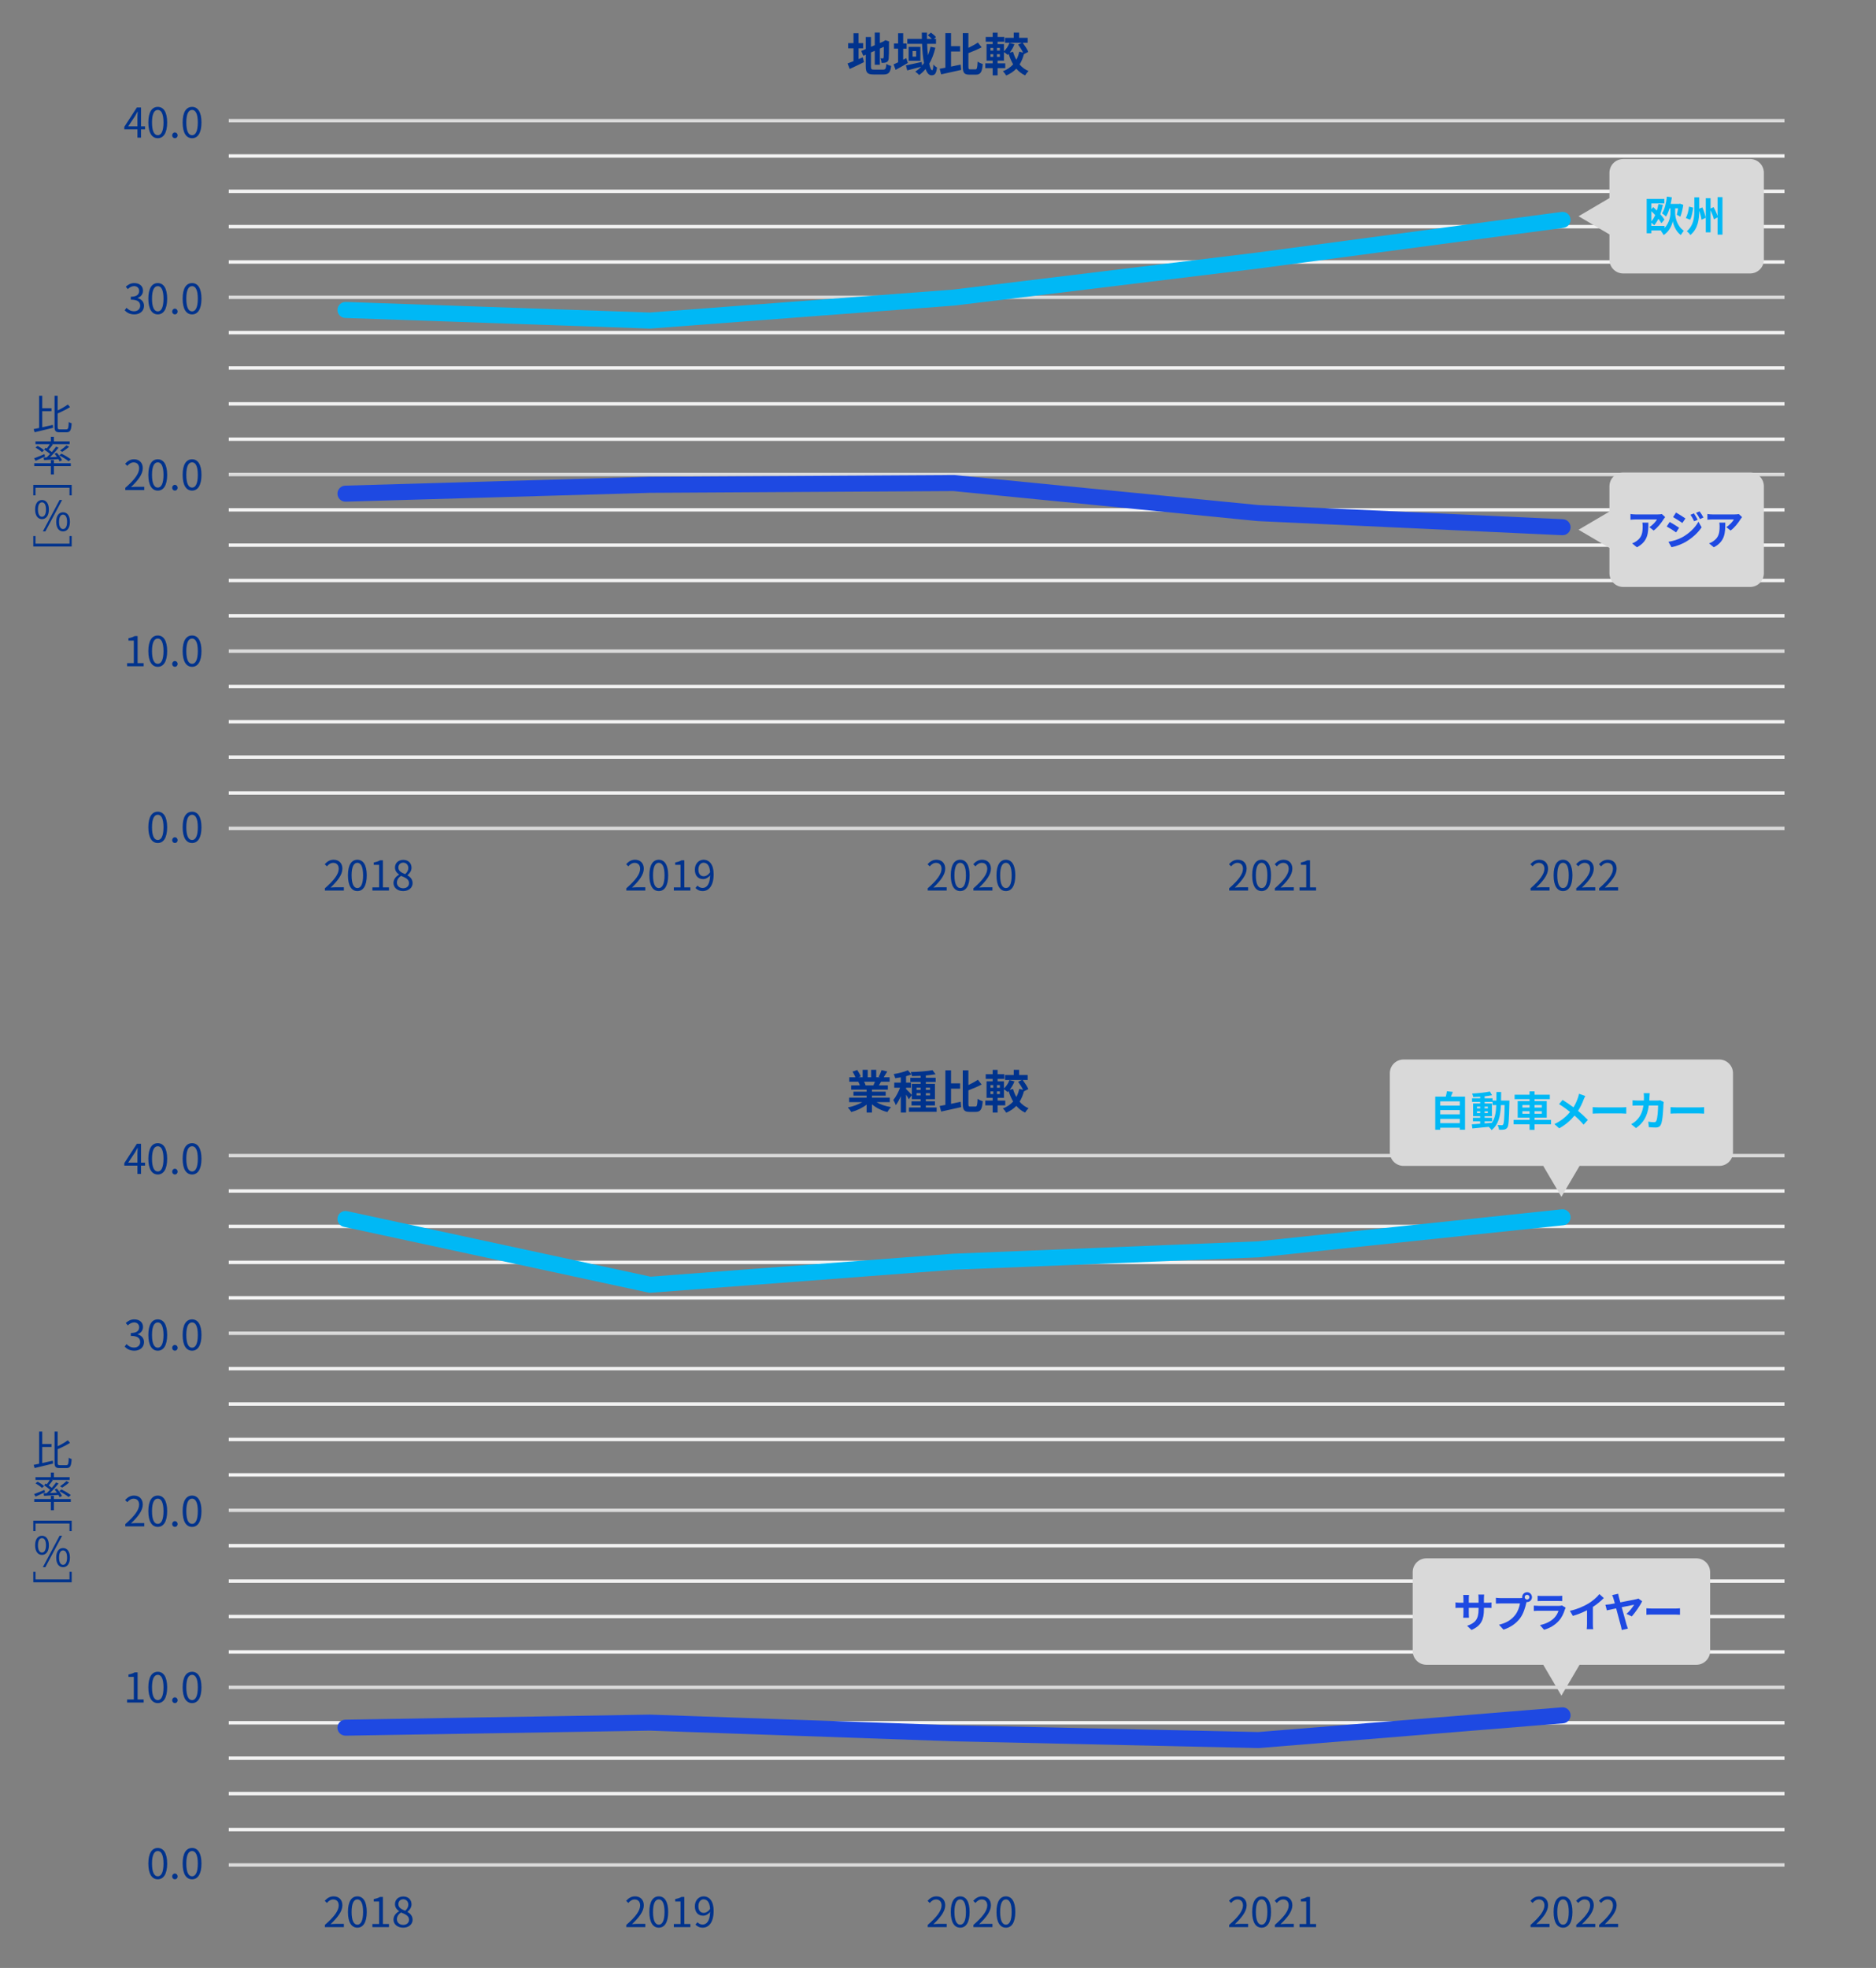 <?xml version="1.0" encoding="UTF-8"?>
<svg id="_レイヤー_1" data-name="レイヤー 1" xmlns="http://www.w3.org/2000/svg" viewBox="0 0 820 860">
  <rect x="0" y="0" width="820" height="860" fill="#808080" stroke="none"/>
  <g>
    <path d="m780,347.312H100v-1.5h680v1.5Zm0-15.695H100v-1.5h680v1.5Zm0-15.438H100v-1.5h680v1.5Zm0-15.438H100v-1.5h680v1.5Zm0-30.875H100v-1.5h680v1.5Zm0-15.438H100v-1.5h680v1.5Zm0-15.438H100v-1.5h680v1.5Zm0-15.438H100v-1.5h680v1.5Zm0-30.876H100v-1.5h680v1.5Zm0-15.438H100v-1.5h680v1.5Zm0-15.695H100v-1.5h680v1.5Zm0-15.438H100v-1.5h680v1.5Zm0-30.876H100v-1.5h680v1.5Zm0-15.438H100v-1.5h680v1.5Zm0-15.438H100v-1.5h680v1.5Zm0-15.438H100v-1.5h680v1.5Z" style="fill: #f2f2f2; stroke-width: 0px;"/>
    <path d="m780,285.304H100v-1.5h680v1.5Zm0-77.188H100v-1.5h680v1.5Zm0-77.446H100v-1.5h680v1.5Zm0-77.189H100v-1.5h680v1.5Z" style="fill: #d9d9d9; stroke-width: 0px;"/>
    <rect x="100" y="361.25" width="680" height="1.5" style="fill: #d9d9d9; stroke-width: 0px;"/>
  </g>
  <path d="m683.003,233.893c-.055,0-.11-.001-.165-.004l-133.064-6.175c-.061-.003-.121-.007-.181-.013l-132.883-13.104-132.624.771-132.983,3.857c-1.955.054-3.544-1.465-3.6-3.396-.056-1.933,1.465-3.544,3.397-3.6l133.064-3.859,132.888-.773c.134,0,.243.005.364.017l132.973,13.113,132.974,6.171c1.931.09,3.424,1.728,3.334,3.658-.087,1.876-1.635,3.338-3.493,3.338Z" style="fill: #1e49e2; stroke-width: 0px;"/>
  <path d="m284.064,143.582c-.041,0-.081-.001-.122-.002l-133.064-4.632c-1.932-.067-3.443-1.688-3.376-3.62.067-1.932,1.69-3.404,3.62-3.376l132.872,4.625,132.533-10.015,132.986-16.199,133.025-17.749c1.919-.248,3.676,1.091,3.932,3.007s-1.09,3.677-3.006,3.933l-133.064,17.754-133.104,16.214c-.053.006-.106.012-.16.016l-132.807,10.035c-.088.007-.176.01-.264.01Z" style="fill: #00b8f5; stroke-width: 0px;"/>
  <g>
    <path d="m780,800.274H100v-1.5h680v1.5Zm0-15.721H100v-1.5h680v1.5Zm0-15.476H100v-1.5h680v1.5Zm0-15.476H100v-1.5h680v1.5Zm0-30.951H100v-1.5h680v1.5Zm0-15.475H100v-1.5h680v1.5Zm0-15.476H100v-1.5h680v1.5Zm0-15.476H100v-1.5h680v1.5Zm0-30.951H100v-1.5h680v1.5Zm0-15.476H100v-1.5h680v1.5Zm0-15.476H100v-1.5h680v1.5Zm0-15.475H100v-1.5h680v1.5Zm0-30.951H100v-1.5h680v1.5Zm0-15.476H100v-1.5h680v1.5Zm0-15.721H100v-1.5h680v1.5Zm0-15.476H100v-1.5h680v1.5Z" style="fill: #f2f2f2; stroke-width: 0px;"/>
    <path d="m780,738.127H100v-1.5h680v1.5Zm0-77.377H100v-1.5h680v1.5Zm0-77.377H100v-1.5h680v1.5Zm0-77.623H100v-1.5h680v1.5Z" style="fill: #d9d9d9; stroke-width: 0px;"/>
    <rect x="100" y="814.25" width="680" height="1.5" style="fill: #d9d9d9; stroke-width: 0px;"/>
  </g>
  <path d="m284.128,564.935c-.248,0-.496-.026-.739-.079l-133.128-28.74c-1.889-.407-3.09-2.27-2.683-4.159.408-1.89,2.269-3.088,4.16-2.683l132.631,28.633,132.366-10.033c.041-.003.082-.005.123-.007l133.015-5.399,132.76-13.99c1.92-.209,3.645,1.191,3.847,3.113.203,1.923-1.191,3.646-3.114,3.848l-132.872,14.002c-.075.008-.149.014-.225.017l-133.067,5.402-132.81,10.066c-.088.007-.177.01-.265.01Z" style="fill: #00b8f5; stroke-width: 0px;"/>
  <path d="m550.127,763.904c-.026,0-.051,0-.077-.001l-133.128-2.948-132.827-4.665-133.038,2.21c-1.96.002-3.526-1.51-3.558-3.441-.032-1.934,1.509-3.526,3.441-3.559l133.128-2.211c.061,0,.121.001.181.002l132.872,4.667,132.902,2.943,132.691-10.794c1.915-.164,3.615,1.277,3.772,3.204s-1.278,3.616-3.205,3.772l-132.872,10.809c-.095.008-.189.012-.284.012Z" style="fill: #1e49e2; stroke-width: 0px;"/>
  <g>
    <path d="m63.387,56.524h-1.747v3.638h-1.566v-3.638h-5.744v-1.08l5.491-8.48h1.819v8.246h1.747v1.314Zm-3.313-1.314v-4.051c0-.648.072-1.711.108-2.396h-.072c-.324.648-.684,1.297-1.062,1.945l-3.007,4.501h4.033Z" style="fill: #00338d; stroke-width: 0px;"/>
    <path d="m64.842,53.518c0-4.592,1.603-6.807,4.123-6.807,2.503,0,4.105,2.233,4.105,6.807,0,4.592-1.603,6.878-4.105,6.878-2.521,0-4.123-2.286-4.123-6.878Zm6.626,0c0-3.854-1.008-5.474-2.503-5.474-1.512,0-2.521,1.62-2.521,5.474,0,3.889,1.008,5.563,2.521,5.563,1.495,0,2.503-1.675,2.503-5.563Z" style="fill: #00338d; stroke-width: 0px;"/>
    <path d="m75.264,59.153c0-.738.54-1.278,1.188-1.278.648,0,1.188.54,1.188,1.278s-.54,1.242-1.188,1.242c-.648,0-1.188-.504-1.188-1.242Z" style="fill: #00338d; stroke-width: 0px;"/>
    <path d="m79.835,53.518c0-4.592,1.603-6.807,4.123-6.807,2.503,0,4.105,2.233,4.105,6.807,0,4.592-1.603,6.878-4.105,6.878-2.521,0-4.123-2.286-4.123-6.878Zm6.626,0c0-3.854-1.008-5.474-2.503-5.474-1.512,0-2.521,1.62-2.521,5.474,0,3.889,1.008,5.563,2.521,5.563,1.495,0,2.503-1.675,2.503-5.563Z" style="fill: #00338d; stroke-width: 0px;"/>
    <path d="m54.492,135.596l.829-1.081c.774.811,1.782,1.513,3.277,1.513,1.566,0,2.683-.937,2.683-2.449,0-1.584-1.062-2.646-4.105-2.646v-1.26c2.719,0,3.655-1.099,3.655-2.521,0-1.278-.864-2.088-2.232-2.125-1.062.037-1.999.576-2.737,1.314l-.882-1.044c.99-.918,2.161-1.585,3.691-1.585,2.215,0,3.835,1.189,3.835,3.313,0,1.603-.955,2.665-2.359,3.187v.072c1.566.36,2.809,1.549,2.809,3.35,0,2.358-1.891,3.763-4.231,3.763-2.071,0-3.367-.864-4.231-1.8Z" style="fill: #00338d; stroke-width: 0px;"/>
    <path d="m64.842,130.518c0-4.592,1.603-6.807,4.123-6.807,2.503,0,4.105,2.233,4.105,6.807,0,4.592-1.603,6.878-4.105,6.878-2.521,0-4.123-2.286-4.123-6.878Zm6.626,0c0-3.854-1.008-5.474-2.503-5.474-1.512,0-2.521,1.62-2.521,5.474,0,3.889,1.008,5.563,2.521,5.563,1.495,0,2.503-1.675,2.503-5.563Z" style="fill: #00338d; stroke-width: 0px;"/>
    <path d="m75.264,136.153c0-.738.54-1.278,1.188-1.278.648,0,1.188.54,1.188,1.278s-.54,1.242-1.188,1.242c-.648,0-1.188-.504-1.188-1.242Z" style="fill: #00338d; stroke-width: 0px;"/>
    <path d="m79.835,130.518c0-4.592,1.603-6.807,4.123-6.807,2.503,0,4.105,2.233,4.105,6.807,0,4.592-1.603,6.878-4.105,6.878-2.521,0-4.123-2.286-4.123-6.878Zm6.626,0c0-3.854-1.008-5.474-2.503-5.474-1.512,0-2.521,1.62-2.521,5.474,0,3.889,1.008,5.563,2.521,5.563,1.495,0,2.503-1.675,2.503-5.563Z" style="fill: #00338d; stroke-width: 0px;"/>
    <path d="m54.762,213.189c4.142-3.619,6.05-6.248,6.05-8.517,0-1.513-.792-2.61-2.431-2.61-1.08,0-2.017.666-2.737,1.529l-.954-.936c1.081-1.17,2.215-1.945,3.889-1.945,2.359,0,3.835,1.549,3.835,3.908,0,2.629-2.07,5.311-5.167,8.246.684-.055,1.495-.126,2.161-.126h3.655v1.423h-8.301v-.973Z" style="fill: #00338d; stroke-width: 0px;"/>
    <path d="m64.842,207.518c0-4.592,1.603-6.807,4.123-6.807,2.503,0,4.105,2.233,4.105,6.807,0,4.592-1.603,6.878-4.105,6.878-2.521,0-4.123-2.286-4.123-6.878Zm6.626,0c0-3.854-1.008-5.474-2.503-5.474-1.512,0-2.521,1.62-2.521,5.474,0,3.889,1.008,5.563,2.521,5.563,1.495,0,2.503-1.675,2.503-5.563Z" style="fill: #00338d; stroke-width: 0px;"/>
    <path d="m75.264,213.153c0-.738.54-1.278,1.188-1.278.648,0,1.188.54,1.188,1.278s-.54,1.242-1.188,1.242c-.648,0-1.188-.504-1.188-1.242Z" style="fill: #00338d; stroke-width: 0px;"/>
    <path d="m79.835,207.518c0-4.592,1.603-6.807,4.123-6.807,2.503,0,4.105,2.233,4.105,6.807,0,4.592-1.603,6.878-4.105,6.878-2.521,0-4.123-2.286-4.123-6.878Zm6.626,0c0-3.854-1.008-5.474-2.503-5.474-1.512,0-2.521,1.62-2.521,5.474,0,3.889,1.008,5.563,2.521,5.563,1.495,0,2.503-1.675,2.503-5.563Z" style="fill: #00338d; stroke-width: 0px;"/>
    <path d="m55.554,289.793h2.935v-9.849h-2.341v-1.044c1.17-.217,2.017-.522,2.737-.937h1.26v11.829h2.647v1.369h-7.238v-1.369Z" style="fill: #00338d; stroke-width: 0px;"/>
    <path d="m64.842,284.518c0-4.592,1.603-6.807,4.123-6.807,2.503,0,4.105,2.233,4.105,6.807,0,4.592-1.603,6.878-4.105,6.878-2.521,0-4.123-2.286-4.123-6.878Zm6.626,0c0-3.854-1.008-5.474-2.503-5.474-1.512,0-2.521,1.62-2.521,5.474,0,3.889,1.008,5.563,2.521,5.563,1.495,0,2.503-1.675,2.503-5.563Z" style="fill: #00338d; stroke-width: 0px;"/>
    <path d="m75.264,290.153c0-.738.54-1.278,1.188-1.278.648,0,1.188.54,1.188,1.278s-.54,1.242-1.188,1.242c-.648,0-1.188-.504-1.188-1.242Z" style="fill: #00338d; stroke-width: 0px;"/>
    <path d="m79.835,284.518c0-4.592,1.603-6.807,4.123-6.807,2.503,0,4.105,2.233,4.105,6.807,0,4.592-1.603,6.878-4.105,6.878-2.521,0-4.123-2.286-4.123-6.878Zm6.626,0c0-3.854-1.008-5.474-2.503-5.474-1.512,0-2.521,1.62-2.521,5.474,0,3.889,1.008,5.563,2.521,5.563,1.495,0,2.503-1.675,2.503-5.563Z" style="fill: #00338d; stroke-width: 0px;"/>
    <path d="m64.842,361.518c0-4.592,1.603-6.807,4.123-6.807,2.503,0,4.105,2.233,4.105,6.807,0,4.592-1.603,6.878-4.105,6.878-2.521,0-4.123-2.286-4.123-6.878Zm6.626,0c0-3.854-1.008-5.474-2.503-5.474-1.512,0-2.521,1.62-2.521,5.474,0,3.889,1.008,5.563,2.521,5.563,1.495,0,2.503-1.675,2.503-5.563Z" style="fill: #00338d; stroke-width: 0px;"/>
    <path d="m75.264,367.153c0-.738.54-1.278,1.188-1.278.648,0,1.188.54,1.188,1.278s-.54,1.242-1.188,1.242c-.648,0-1.188-.504-1.188-1.242Z" style="fill: #00338d; stroke-width: 0px;"/>
    <path d="m79.835,361.518c0-4.592,1.603-6.807,4.123-6.807,2.503,0,4.105,2.233,4.105,6.807,0,4.592-1.603,6.878-4.105,6.878-2.521,0-4.123-2.286-4.123-6.878Zm6.626,0c0-3.854-1.008-5.474-2.503-5.474-1.512,0-2.521,1.62-2.521,5.474,0,3.889,1.008,5.563,2.521,5.563,1.495,0,2.503-1.675,2.503-5.563Z" style="fill: #00338d; stroke-width: 0px;"/>
  </g>
  <g>
    <path d="m63.387,509.382h-1.747v3.638h-1.566v-3.638h-5.744v-1.08l5.491-8.48h1.819v8.246h1.747v1.314Zm-3.313-1.314v-4.051c0-.648.072-1.711.108-2.396h-.072c-.324.648-.684,1.297-1.062,1.945l-3.007,4.501h4.033Z" style="fill: #00338d; stroke-width: 0px;"/>
    <path d="m64.842,506.375c0-4.592,1.603-6.807,4.123-6.807,2.503,0,4.105,2.233,4.105,6.807,0,4.592-1.603,6.878-4.105,6.878-2.521,0-4.123-2.286-4.123-6.878Zm6.626,0c0-3.854-1.008-5.474-2.503-5.474-1.512,0-2.521,1.62-2.521,5.474,0,3.889,1.008,5.563,2.521,5.563,1.495,0,2.503-1.675,2.503-5.563Z" style="fill: #00338d; stroke-width: 0px;"/>
    <path d="m75.264,512.011c0-.738.54-1.278,1.188-1.278.648,0,1.188.54,1.188,1.278s-.54,1.242-1.188,1.242c-.648,0-1.188-.504-1.188-1.242Z" style="fill: #00338d; stroke-width: 0px;"/>
    <path d="m79.835,506.375c0-4.592,1.603-6.807,4.123-6.807,2.503,0,4.105,2.233,4.105,6.807,0,4.592-1.603,6.878-4.105,6.878-2.521,0-4.123-2.286-4.123-6.878Zm6.626,0c0-3.854-1.008-5.474-2.503-5.474-1.512,0-2.521,1.62-2.521,5.474,0,3.889,1.008,5.563,2.521,5.563,1.495,0,2.503-1.675,2.503-5.563Z" style="fill: #00338d; stroke-width: 0px;"/>
    <path d="m54.492,588.453l.829-1.081c.774.811,1.782,1.513,3.277,1.513,1.566,0,2.683-.937,2.683-2.449,0-1.584-1.062-2.646-4.105-2.646v-1.26c2.719,0,3.655-1.099,3.655-2.521,0-1.278-.864-2.088-2.232-2.125-1.062.037-1.999.576-2.737,1.314l-.882-1.044c.99-.918,2.161-1.585,3.691-1.585,2.215,0,3.835,1.189,3.835,3.313,0,1.603-.955,2.665-2.359,3.187v.072c1.566.36,2.809,1.549,2.809,3.35,0,2.358-1.891,3.763-4.231,3.763-2.071,0-3.367-.864-4.231-1.8Z" style="fill: #00338d; stroke-width: 0px;"/>
    <path d="m64.842,583.375c0-4.592,1.603-6.807,4.123-6.807,2.503,0,4.105,2.233,4.105,6.807,0,4.592-1.603,6.878-4.105,6.878-2.521,0-4.123-2.286-4.123-6.878Zm6.626,0c0-3.854-1.008-5.474-2.503-5.474-1.512,0-2.521,1.62-2.521,5.474,0,3.889,1.008,5.563,2.521,5.563,1.495,0,2.503-1.675,2.503-5.563Z" style="fill: #00338d; stroke-width: 0px;"/>
    <path d="m75.264,589.011c0-.738.54-1.278,1.188-1.278.648,0,1.188.54,1.188,1.278s-.54,1.242-1.188,1.242c-.648,0-1.188-.504-1.188-1.242Z" style="fill: #00338d; stroke-width: 0px;"/>
    <path d="m79.835,583.375c0-4.592,1.603-6.807,4.123-6.807,2.503,0,4.105,2.233,4.105,6.807,0,4.592-1.603,6.878-4.105,6.878-2.521,0-4.123-2.286-4.123-6.878Zm6.626,0c0-3.854-1.008-5.474-2.503-5.474-1.512,0-2.521,1.62-2.521,5.474,0,3.889,1.008,5.563,2.521,5.563,1.495,0,2.503-1.675,2.503-5.563Z" style="fill: #00338d; stroke-width: 0px;"/>
    <path d="m54.762,666.047c4.142-3.619,6.05-6.248,6.05-8.517,0-1.513-.792-2.61-2.431-2.61-1.08,0-2.017.666-2.737,1.529l-.954-.936c1.081-1.17,2.215-1.945,3.889-1.945,2.359,0,3.835,1.549,3.835,3.908,0,2.629-2.07,5.311-5.167,8.246.684-.055,1.495-.126,2.161-.126h3.655v1.423h-8.301v-.973Z" style="fill: #00338d; stroke-width: 0px;"/>
    <path d="m64.842,660.375c0-4.592,1.603-6.807,4.123-6.807,2.503,0,4.105,2.233,4.105,6.807,0,4.592-1.603,6.878-4.105,6.878-2.521,0-4.123-2.286-4.123-6.878Zm6.626,0c0-3.854-1.008-5.474-2.503-5.474-1.512,0-2.521,1.62-2.521,5.474,0,3.889,1.008,5.563,2.521,5.563,1.495,0,2.503-1.675,2.503-5.563Z" style="fill: #00338d; stroke-width: 0px;"/>
    <path d="m75.264,666.011c0-.738.54-1.278,1.188-1.278.648,0,1.188.54,1.188,1.278s-.54,1.242-1.188,1.242c-.648,0-1.188-.504-1.188-1.242Z" style="fill: #00338d; stroke-width: 0px;"/>
    <path d="m79.835,660.375c0-4.592,1.603-6.807,4.123-6.807,2.503,0,4.105,2.233,4.105,6.807,0,4.592-1.603,6.878-4.105,6.878-2.521,0-4.123-2.286-4.123-6.878Zm6.626,0c0-3.854-1.008-5.474-2.503-5.474-1.512,0-2.521,1.62-2.521,5.474,0,3.889,1.008,5.563,2.521,5.563,1.495,0,2.503-1.675,2.503-5.563Z" style="fill: #00338d; stroke-width: 0px;"/>
    <path d="m55.554,742.65h2.935v-9.849h-2.341v-1.044c1.17-.217,2.017-.522,2.737-.937h1.26v11.829h2.647v1.369h-7.238v-1.369Z" style="fill: #00338d; stroke-width: 0px;"/>
    <path d="m64.842,737.375c0-4.592,1.603-6.807,4.123-6.807,2.503,0,4.105,2.233,4.105,6.807,0,4.592-1.603,6.878-4.105,6.878-2.521,0-4.123-2.286-4.123-6.878Zm6.626,0c0-3.854-1.008-5.474-2.503-5.474-1.512,0-2.521,1.62-2.521,5.474,0,3.889,1.008,5.563,2.521,5.563,1.495,0,2.503-1.675,2.503-5.563Z" style="fill: #00338d; stroke-width: 0px;"/>
    <path d="m75.264,743.011c0-.738.54-1.278,1.188-1.278.648,0,1.188.54,1.188,1.278s-.54,1.242-1.188,1.242c-.648,0-1.188-.504-1.188-1.242Z" style="fill: #00338d; stroke-width: 0px;"/>
    <path d="m79.835,737.375c0-4.592,1.603-6.807,4.123-6.807,2.503,0,4.105,2.233,4.105,6.807,0,4.592-1.603,6.878-4.105,6.878-2.521,0-4.123-2.286-4.123-6.878Zm6.626,0c0-3.854-1.008-5.474-2.503-5.474-1.512,0-2.521,1.62-2.521,5.474,0,3.889,1.008,5.563,2.521,5.563,1.495,0,2.503-1.675,2.503-5.563Z" style="fill: #00338d; stroke-width: 0px;"/>
    <path d="m64.842,814.375c0-4.592,1.603-6.807,4.123-6.807,2.503,0,4.105,2.233,4.105,6.807,0,4.592-1.603,6.878-4.105,6.878-2.521,0-4.123-2.286-4.123-6.878Zm6.626,0c0-3.854-1.008-5.474-2.503-5.474-1.512,0-2.521,1.62-2.521,5.474,0,3.889,1.008,5.563,2.521,5.563,1.495,0,2.503-1.675,2.503-5.563Z" style="fill: #00338d; stroke-width: 0px;"/>
    <path d="m75.264,820.011c0-.738.54-1.278,1.188-1.278.648,0,1.188.54,1.188,1.278s-.54,1.242-1.188,1.242c-.648,0-1.188-.504-1.188-1.242Z" style="fill: #00338d; stroke-width: 0px;"/>
    <path d="m79.835,814.375c0-4.592,1.603-6.807,4.123-6.807,2.503,0,4.105,2.233,4.105,6.807,0,4.592-1.603,6.878-4.105,6.878-2.521,0-4.123-2.286-4.123-6.878Zm6.626,0c0-3.854-1.008-5.474-2.503-5.474-1.512,0-2.521,1.62-2.521,5.474,0,3.889,1.008,5.563,2.521,5.563,1.495,0,2.503-1.675,2.503-5.563Z" style="fill: #00338d; stroke-width: 0px;"/>
  </g>
  <g>
    <path d="m142.006,388.189c4.142-3.619,6.05-6.248,6.05-8.517,0-1.513-.792-2.61-2.431-2.61-1.08,0-2.017.666-2.737,1.529l-.954-.936c1.081-1.17,2.215-1.945,3.889-1.945,2.359,0,3.835,1.549,3.835,3.908,0,2.629-2.07,5.311-5.167,8.246.684-.055,1.495-.126,2.161-.126h3.655v1.423h-8.301v-.973Z" style="fill: #00338d; stroke-width: 0px;"/>
    <path d="m152.086,382.518c0-4.592,1.603-6.807,4.123-6.807,2.503,0,4.105,2.233,4.105,6.807,0,4.592-1.603,6.878-4.105,6.878-2.521,0-4.123-2.286-4.123-6.878Zm6.626,0c0-3.854-1.008-5.474-2.503-5.474-1.512,0-2.521,1.62-2.521,5.474,0,3.889,1.008,5.563,2.521,5.563,1.495,0,2.503-1.675,2.503-5.563Z" style="fill: #00338d; stroke-width: 0px;"/>
    <path d="m162.778,387.793h2.935v-9.849h-2.341v-1.044c1.17-.217,2.017-.522,2.737-.937h1.26v11.829h2.647v1.369h-7.238v-1.369Z" style="fill: #00338d; stroke-width: 0px;"/>
    <path d="m171.993,385.885c0-1.765,1.225-2.989,2.431-3.637v-.09c-.972-.667-1.782-1.657-1.782-3.043,0-2.018,1.548-3.35,3.619-3.35,2.25,0,3.619,1.44,3.619,3.475,0,1.387-.973,2.575-1.765,3.188v.09c1.152.666,2.232,1.656,2.232,3.457,0,1.927-1.656,3.421-4.141,3.421-2.431,0-4.213-1.476-4.213-3.511Zm6.788.054c0-1.765-1.62-2.431-3.493-3.187-1.062.684-1.8,1.729-1.8,2.988,0,1.404,1.17,2.432,2.755,2.432,1.512,0,2.539-.919,2.539-2.233Zm-.306-6.608c0-1.296-.828-2.357-2.25-2.357-1.207,0-2.089.863-2.089,2.143,0,1.584,1.423,2.268,2.971,2.881.9-.793,1.368-1.693,1.368-2.666Z" style="fill: #00338d; stroke-width: 0px;"/>
  </g>
  <g>
    <path d="m273.756,388.189c4.142-3.619,6.05-6.248,6.05-8.517,0-1.513-.792-2.61-2.431-2.61-1.08,0-2.017.666-2.737,1.529l-.954-.936c1.081-1.17,2.215-1.945,3.889-1.945,2.359,0,3.835,1.549,3.835,3.908,0,2.629-2.07,5.311-5.167,8.246.684-.055,1.495-.126,2.161-.126h3.655v1.423h-8.301v-.973Z" style="fill: #00338d; stroke-width: 0px;"/>
    <path d="m283.836,382.518c0-4.592,1.603-6.807,4.123-6.807,2.503,0,4.105,2.233,4.105,6.807,0,4.592-1.603,6.878-4.105,6.878-2.521,0-4.123-2.286-4.123-6.878Zm6.626,0c0-3.854-1.008-5.474-2.503-5.474-1.512,0-2.521,1.62-2.521,5.474,0,3.889,1.008,5.563,2.521,5.563,1.495,0,2.503-1.675,2.503-5.563Z" style="fill: #00338d; stroke-width: 0px;"/>
    <path d="m294.528,387.793h2.935v-9.849h-2.341v-1.044c1.17-.217,2.017-.522,2.737-.937h1.26v11.829h2.647v1.369h-7.238v-1.369Z" style="fill: #00338d; stroke-width: 0px;"/>
    <path d="m304.878,387.02c.558.63,1.368,1.008,2.214,1.008,1.71,0,3.187-1.404,3.313-5.51-.792.99-1.927,1.639-3.043,1.639-2.196,0-3.637-1.422-3.637-4.159,0-2.558,1.729-4.286,3.781-4.286,2.539,0,4.429,2.09,4.429,6.285,0,5.348-2.305,7.399-4.789,7.399-1.422,0-2.431-.576-3.169-1.351l.9-1.025Zm5.509-5.853c-.18-2.719-1.188-4.159-2.881-4.159-1.26,0-2.232,1.188-2.232,2.989,0,1.782.792,2.935,2.358,2.935.882,0,1.873-.504,2.755-1.765Z" style="fill: #00338d; stroke-width: 0px;"/>
  </g>
  <g>
    <path d="m405.506,388.189c4.142-3.619,6.05-6.248,6.05-8.517,0-1.513-.792-2.61-2.431-2.61-1.08,0-2.017.666-2.737,1.529l-.954-.936c1.081-1.17,2.215-1.945,3.889-1.945,2.359,0,3.835,1.549,3.835,3.908,0,2.629-2.07,5.311-5.167,8.246.684-.055,1.495-.126,2.161-.126h3.655v1.423h-8.301v-.973Z" style="fill: #00338d; stroke-width: 0px;"/>
    <path d="m415.586,382.518c0-4.592,1.603-6.807,4.123-6.807,2.503,0,4.105,2.233,4.105,6.807,0,4.592-1.603,6.878-4.105,6.878-2.521,0-4.123-2.286-4.123-6.878Zm6.626,0c0-3.854-1.008-5.474-2.503-5.474-1.512,0-2.521,1.62-2.521,5.474,0,3.889,1.008,5.563,2.521,5.563,1.495,0,2.503-1.675,2.503-5.563Z" style="fill: #00338d; stroke-width: 0px;"/>
    <path d="m425.485,388.189c4.142-3.619,6.05-6.248,6.05-8.517,0-1.513-.792-2.61-2.431-2.61-1.08,0-2.017.666-2.737,1.529l-.954-.936c1.081-1.17,2.215-1.945,3.889-1.945,2.359,0,3.835,1.549,3.835,3.908,0,2.629-2.07,5.311-5.167,8.246.684-.055,1.495-.126,2.161-.126h3.655v1.423h-8.301v-.973Z" style="fill: #00338d; stroke-width: 0px;"/>
    <path d="m435.565,382.518c0-4.592,1.603-6.807,4.123-6.807,2.503,0,4.105,2.233,4.105,6.807,0,4.592-1.603,6.878-4.105,6.878-2.521,0-4.123-2.286-4.123-6.878Zm6.626,0c0-3.854-1.008-5.474-2.503-5.474-1.512,0-2.521,1.62-2.521,5.474,0,3.889,1.008,5.563,2.521,5.563,1.495,0,2.503-1.675,2.503-5.563Z" style="fill: #00338d; stroke-width: 0px;"/>
  </g>
  <g>
    <path d="m537.256,388.189c4.142-3.619,6.05-6.248,6.05-8.517,0-1.513-.792-2.61-2.431-2.61-1.08,0-2.017.666-2.737,1.529l-.954-.936c1.081-1.17,2.215-1.945,3.889-1.945,2.359,0,3.835,1.549,3.835,3.908,0,2.629-2.07,5.311-5.167,8.246.684-.055,1.495-.126,2.161-.126h3.655v1.423h-8.301v-.973Z" style="fill: #00338d; stroke-width: 0px;"/>
    <path d="m547.336,382.518c0-4.592,1.603-6.807,4.123-6.807,2.503,0,4.105,2.233,4.105,6.807,0,4.592-1.603,6.878-4.105,6.878-2.521,0-4.123-2.286-4.123-6.878Zm6.626,0c0-3.854-1.008-5.474-2.503-5.474-1.512,0-2.521,1.62-2.521,5.474,0,3.889,1.008,5.563,2.521,5.563,1.495,0,2.503-1.675,2.503-5.563Z" style="fill: #00338d; stroke-width: 0px;"/>
    <path d="m557.235,388.189c4.142-3.619,6.05-6.248,6.05-8.517,0-1.513-.792-2.61-2.431-2.61-1.08,0-2.017.666-2.737,1.529l-.954-.936c1.081-1.17,2.215-1.945,3.889-1.945,2.359,0,3.835,1.549,3.835,3.908,0,2.629-2.07,5.311-5.167,8.246.684-.055,1.495-.126,2.161-.126h3.655v1.423h-8.301v-.973Z" style="fill: #00338d; stroke-width: 0px;"/>
    <path d="m568.018,387.793h2.935v-9.849h-2.341v-1.044c1.17-.217,2.017-.522,2.737-.937h1.26v11.829h2.647v1.369h-7.238v-1.369Z" style="fill: #00338d; stroke-width: 0px;"/>
  </g>
  <g>
    <path d="m669.006,388.189c4.142-3.619,6.05-6.248,6.05-8.517,0-1.513-.792-2.61-2.431-2.61-1.08,0-2.017.666-2.737,1.529l-.954-.936c1.081-1.17,2.215-1.945,3.889-1.945,2.359,0,3.835,1.549,3.835,3.908,0,2.629-2.07,5.311-5.167,8.246.684-.055,1.495-.126,2.161-.126h3.655v1.423h-8.301v-.973Z" style="fill: #00338d; stroke-width: 0px;"/>
    <path d="m679.086,382.518c0-4.592,1.603-6.807,4.123-6.807,2.503,0,4.105,2.233,4.105,6.807,0,4.592-1.603,6.878-4.105,6.878-2.521,0-4.123-2.286-4.123-6.878Zm6.626,0c0-3.854-1.008-5.474-2.503-5.474-1.512,0-2.521,1.62-2.521,5.474,0,3.889,1.008,5.563,2.521,5.563,1.495,0,2.503-1.675,2.503-5.563Z" style="fill: #00338d; stroke-width: 0px;"/>
    <path d="m688.985,388.189c4.142-3.619,6.05-6.248,6.05-8.517,0-1.513-.792-2.61-2.431-2.61-1.08,0-2.017.666-2.737,1.529l-.954-.936c1.081-1.17,2.215-1.945,3.889-1.945,2.359,0,3.835,1.549,3.835,3.908,0,2.629-2.07,5.311-5.167,8.246.684-.055,1.495-.126,2.161-.126h3.655v1.423h-8.301v-.973Z" style="fill: #00338d; stroke-width: 0px;"/>
    <path d="m698.976,388.189c4.141-3.619,6.05-6.248,6.05-8.517,0-1.513-.792-2.61-2.431-2.61-1.08,0-2.017.666-2.737,1.529l-.954-.936c1.08-1.17,2.215-1.945,3.889-1.945,2.359,0,3.835,1.549,3.835,3.908,0,2.629-2.07,5.311-5.167,8.246.685-.055,1.495-.126,2.161-.126h3.655v1.423h-8.3v-.973Z" style="fill: #00338d; stroke-width: 0px;"/>
  </g>
  <g>
    <path d="m142.006,841.189c4.142-3.619,6.05-6.248,6.05-8.517,0-1.513-.792-2.61-2.431-2.61-1.08,0-2.017.666-2.737,1.529l-.954-.936c1.081-1.17,2.215-1.945,3.889-1.945,2.359,0,3.835,1.549,3.835,3.908,0,2.629-2.07,5.311-5.167,8.246.684-.055,1.495-.126,2.161-.126h3.655v1.423h-8.301v-.973Z" style="fill: #00338d; stroke-width: 0px;"/>
    <path d="m152.086,835.518c0-4.592,1.603-6.807,4.123-6.807,2.503,0,4.105,2.233,4.105,6.807,0,4.592-1.603,6.878-4.105,6.878-2.521,0-4.123-2.286-4.123-6.878Zm6.626,0c0-3.854-1.008-5.474-2.503-5.474-1.512,0-2.521,1.62-2.521,5.474,0,3.889,1.008,5.563,2.521,5.563,1.495,0,2.503-1.675,2.503-5.563Z" style="fill: #00338d; stroke-width: 0px;"/>
    <path d="m162.778,840.793h2.935v-9.849h-2.341v-1.044c1.17-.217,2.017-.522,2.737-.937h1.26v11.829h2.647v1.369h-7.238v-1.369Z" style="fill: #00338d; stroke-width: 0px;"/>
    <path d="m171.993,838.885c0-1.765,1.225-2.989,2.431-3.637v-.09c-.972-.667-1.782-1.657-1.782-3.043,0-2.018,1.548-3.35,3.619-3.35,2.25,0,3.619,1.44,3.619,3.475,0,1.387-.973,2.575-1.765,3.188v.09c1.152.666,2.232,1.656,2.232,3.457,0,1.927-1.656,3.421-4.141,3.421-2.431,0-4.213-1.476-4.213-3.511Zm6.788.054c0-1.765-1.62-2.431-3.493-3.187-1.062.684-1.8,1.729-1.8,2.988,0,1.404,1.17,2.432,2.755,2.432,1.512,0,2.539-.919,2.539-2.233Zm-.306-6.608c0-1.296-.828-2.357-2.25-2.357-1.207,0-2.089.863-2.089,2.143,0,1.584,1.423,2.268,2.971,2.881.9-.793,1.368-1.693,1.368-2.666Z" style="fill: #00338d; stroke-width: 0px;"/>
  </g>
  <g>
    <path d="m273.756,841.189c4.142-3.619,6.05-6.248,6.05-8.517,0-1.513-.792-2.61-2.431-2.61-1.08,0-2.017.666-2.737,1.529l-.954-.936c1.081-1.17,2.215-1.945,3.889-1.945,2.359,0,3.835,1.549,3.835,3.908,0,2.629-2.07,5.311-5.167,8.246.684-.055,1.495-.126,2.161-.126h3.655v1.423h-8.301v-.973Z" style="fill: #00338d; stroke-width: 0px;"/>
    <path d="m283.836,835.518c0-4.592,1.603-6.807,4.123-6.807,2.503,0,4.105,2.233,4.105,6.807,0,4.592-1.603,6.878-4.105,6.878-2.521,0-4.123-2.286-4.123-6.878Zm6.626,0c0-3.854-1.008-5.474-2.503-5.474-1.512,0-2.521,1.62-2.521,5.474,0,3.889,1.008,5.563,2.521,5.563,1.495,0,2.503-1.675,2.503-5.563Z" style="fill: #00338d; stroke-width: 0px;"/>
    <path d="m294.528,840.793h2.935v-9.849h-2.341v-1.044c1.17-.217,2.017-.522,2.737-.937h1.26v11.829h2.647v1.369h-7.238v-1.369Z" style="fill: #00338d; stroke-width: 0px;"/>
    <path d="m304.878,840.02c.558.63,1.368,1.008,2.214,1.008,1.71,0,3.187-1.404,3.313-5.51-.792.99-1.927,1.639-3.043,1.639-2.196,0-3.637-1.422-3.637-4.159,0-2.558,1.729-4.286,3.781-4.286,2.539,0,4.429,2.09,4.429,6.285,0,5.348-2.305,7.399-4.789,7.399-1.422,0-2.431-.576-3.169-1.351l.9-1.025Zm5.509-5.853c-.18-2.719-1.188-4.159-2.881-4.159-1.26,0-2.232,1.188-2.232,2.989,0,1.782.792,2.935,2.358,2.935.882,0,1.873-.504,2.755-1.765Z" style="fill: #00338d; stroke-width: 0px;"/>
  </g>
  <g>
    <path d="m405.506,841.189c4.142-3.619,6.05-6.248,6.05-8.517,0-1.513-.792-2.61-2.431-2.61-1.08,0-2.017.666-2.737,1.529l-.954-.936c1.081-1.17,2.215-1.945,3.889-1.945,2.359,0,3.835,1.549,3.835,3.908,0,2.629-2.07,5.311-5.167,8.246.684-.055,1.495-.126,2.161-.126h3.655v1.423h-8.301v-.973Z" style="fill: #00338d; stroke-width: 0px;"/>
    <path d="m415.586,835.518c0-4.592,1.603-6.807,4.123-6.807,2.503,0,4.105,2.233,4.105,6.807,0,4.592-1.603,6.878-4.105,6.878-2.521,0-4.123-2.286-4.123-6.878Zm6.626,0c0-3.854-1.008-5.474-2.503-5.474-1.512,0-2.521,1.62-2.521,5.474,0,3.889,1.008,5.563,2.521,5.563,1.495,0,2.503-1.675,2.503-5.563Z" style="fill: #00338d; stroke-width: 0px;"/>
    <path d="m425.485,841.189c4.142-3.619,6.05-6.248,6.05-8.517,0-1.513-.792-2.61-2.431-2.61-1.08,0-2.017.666-2.737,1.529l-.954-.936c1.081-1.17,2.215-1.945,3.889-1.945,2.359,0,3.835,1.549,3.835,3.908,0,2.629-2.07,5.311-5.167,8.246.684-.055,1.495-.126,2.161-.126h3.655v1.423h-8.301v-.973Z" style="fill: #00338d; stroke-width: 0px;"/>
    <path d="m435.565,835.518c0-4.592,1.603-6.807,4.123-6.807,2.503,0,4.105,2.233,4.105,6.807,0,4.592-1.603,6.878-4.105,6.878-2.521,0-4.123-2.286-4.123-6.878Zm6.626,0c0-3.854-1.008-5.474-2.503-5.474-1.512,0-2.521,1.62-2.521,5.474,0,3.889,1.008,5.563,2.521,5.563,1.495,0,2.503-1.675,2.503-5.563Z" style="fill: #00338d; stroke-width: 0px;"/>
  </g>
  <g>
    <path d="m537.256,841.189c4.142-3.619,6.05-6.248,6.05-8.517,0-1.513-.792-2.61-2.431-2.61-1.08,0-2.017.666-2.737,1.529l-.954-.936c1.081-1.17,2.215-1.945,3.889-1.945,2.359,0,3.835,1.549,3.835,3.908,0,2.629-2.07,5.311-5.167,8.246.684-.055,1.495-.126,2.161-.126h3.655v1.423h-8.301v-.973Z" style="fill: #00338d; stroke-width: 0px;"/>
    <path d="m547.336,835.518c0-4.592,1.603-6.807,4.123-6.807,2.503,0,4.105,2.233,4.105,6.807,0,4.592-1.603,6.878-4.105,6.878-2.521,0-4.123-2.286-4.123-6.878Zm6.626,0c0-3.854-1.008-5.474-2.503-5.474-1.512,0-2.521,1.62-2.521,5.474,0,3.889,1.008,5.563,2.521,5.563,1.495,0,2.503-1.675,2.503-5.563Z" style="fill: #00338d; stroke-width: 0px;"/>
    <path d="m557.235,841.189c4.142-3.619,6.05-6.248,6.05-8.517,0-1.513-.792-2.61-2.431-2.61-1.08,0-2.017.666-2.737,1.529l-.954-.936c1.081-1.17,2.215-1.945,3.889-1.945,2.359,0,3.835,1.549,3.835,3.908,0,2.629-2.07,5.311-5.167,8.246.684-.055,1.495-.126,2.161-.126h3.655v1.423h-8.301v-.973Z" style="fill: #00338d; stroke-width: 0px;"/>
    <path d="m568.018,840.793h2.935v-9.849h-2.341v-1.044c1.17-.217,2.017-.522,2.737-.937h1.26v11.829h2.647v1.369h-7.238v-1.369Z" style="fill: #00338d; stroke-width: 0px;"/>
  </g>
  <g>
    <path d="m669.006,841.189c4.142-3.619,6.05-6.248,6.05-8.517,0-1.513-.792-2.61-2.431-2.61-1.08,0-2.017.666-2.737,1.529l-.954-.936c1.081-1.17,2.215-1.945,3.889-1.945,2.359,0,3.835,1.549,3.835,3.908,0,2.629-2.07,5.311-5.167,8.246.684-.055,1.495-.126,2.161-.126h3.655v1.423h-8.301v-.973Z" style="fill: #00338d; stroke-width: 0px;"/>
    <path d="m679.086,835.518c0-4.592,1.603-6.807,4.123-6.807,2.503,0,4.105,2.233,4.105,6.807,0,4.592-1.603,6.878-4.105,6.878-2.521,0-4.123-2.286-4.123-6.878Zm6.626,0c0-3.854-1.008-5.474-2.503-5.474-1.512,0-2.521,1.62-2.521,5.474,0,3.889,1.008,5.563,2.521,5.563,1.495,0,2.503-1.675,2.503-5.563Z" style="fill: #00338d; stroke-width: 0px;"/>
    <path d="m688.985,841.189c4.142-3.619,6.05-6.248,6.05-8.517,0-1.513-.792-2.61-2.431-2.61-1.08,0-2.017.666-2.737,1.529l-.954-.936c1.081-1.17,2.215-1.945,3.889-1.945,2.359,0,3.835,1.549,3.835,3.908,0,2.629-2.07,5.311-5.167,8.246.684-.055,1.495-.126,2.161-.126h3.655v1.423h-8.301v-.973Z" style="fill: #00338d; stroke-width: 0px;"/>
    <path d="m698.976,841.189c4.141-3.619,6.05-6.248,6.05-8.517,0-1.513-.792-2.61-2.431-2.61-1.08,0-2.017.666-2.737,1.529l-.954-.936c1.08-1.17,2.215-1.945,3.889-1.945,2.359,0,3.835,1.549,3.835,3.908,0,2.629-2.07,5.311-5.167,8.246.685-.055,1.495-.126,2.161-.126h3.655v1.423h-8.3v-.973Z" style="fill: #00338d; stroke-width: 0px;"/>
  </g>
  <g>
    <path d="m375.281,25.832c.62-.26,1.24-.52,1.84-.78l.54,2.101c-2.121,1.061-4.401,2.121-6.241,2.98l-.96-2.4c.72-.26,1.601-.6,2.601-1v-5.621h-2.34v-2.261h2.34v-4.341h2.221v4.341h2.021v2.261h-2.021v4.721Zm10.682,4.602c1.1,0,1.3-.461,1.48-2.501.5.36,1.42.74,2.08.86-.32,2.801-1.02,3.761-3.36,3.761h-4.261c-2.7,0-3.48-.74-3.48-3.501v-5.141l-1.08.46-.88-2.121,1.96-.819v-5.262h2.28v4.281l1.661-.7v-5.521h2.22v4.562l1.581-.681.42-.28.42-.279,1.661.58-.08.399c0,3.801-.04,6.202-.14,7.021-.06.921-.42,1.4-1.02,1.661-.58.26-1.44.279-2.081.279-.06-.6-.24-1.5-.5-2,.34.04.78.04.96.04.24,0,.36-.08.44-.44.04-.319.06-1.78.06-4.621l-1.721.761v7.062h-2.22v-6.102l-1.661.72v6.162c0,1.18.18,1.36,1.4,1.36h3.861Z" style="fill: #00338d; stroke-width: 0px;"/>
    <path d="m396.821,27.513c-1.76,1.04-3.701,2.141-5.341,3.021l-.9-2.4c.56-.24,1.24-.561,1.98-.9v-5.981h-1.8v-2.26h1.8v-4.481h2.221v4.481h1.5v2.28h-1.5v4.82l1.36-.68.68,2.101Zm12.023-6.642c-.62,2.621-1.5,4.961-2.661,6.962.34,1.78.8,2.86,1.28,2.86.28,0,.44-.74.5-2.521.44.56,1.1,1.061,1.6,1.32-.34,2.66-.92,3.421-2.42,3.421-1.12,0-1.96-1.061-2.581-2.761-.82,1.021-1.76,1.9-2.8,2.641-.32-.4-1.201-1.16-1.701-1.501.96-.6,1.8-1.32,2.561-2.12-2.12.561-4.361,1.16-6.081,1.601l-.56-2.221c1.74-.32,4.361-.92,6.881-1.48l.18,1.58c.3-.359.58-.72.84-1.1-.46-2.381-.72-5.302-.84-8.402h-6.461v-2.16h6.381c-.02-.92-.04-1.82-.04-2.74h2.26c-.02.92-.02,1.82,0,2.74h2.121c-.5-.52-1.16-1.12-1.74-1.58l1.34-1.16c.78.56,1.74,1.36,2.2,1.94l-.86.8h.88v2.16h-3.881c.08,1.82.2,3.521.38,5.041.46-1.16.8-2.4,1.1-3.74l2.121.42Zm-6.542-.38v6.081h-5.141v-6.081h5.141Zm-1.86,1.82h-1.541v2.44h1.541v-2.44Z" style="fill: #00338d; stroke-width: 0px;"/>
    <path d="m415.701,29.113c1.38-.28,2.821-.601,4.201-.9l.22,2.34c-3.021.7-6.281,1.421-8.742,1.94l-.66-2.44c.74-.12,1.58-.279,2.5-.46v-15.123h2.48v5.701h3.961v2.32h-3.961v6.622Zm10.623,1.2c.74,0,.86-.681,1-3.401.56.421,1.561.881,2.22,1.041-.24,3.38-.86,4.681-3,4.681h-2.761c-2.32,0-2.96-.8-2.96-3.641v-14.523h2.46v6.441c1.541-.72,3.041-1.561,4.141-2.32l1.64,2.08c-1.74.94-3.841,1.801-5.781,2.541v5.801c0,1.141.1,1.301.86,1.301h2.181Z" style="fill: #00338d; stroke-width: 0px;"/>
    <path d="m447.564,23.651c-.46,1.721-1.081,3.221-1.9,4.521,1.06,1.24,2.36,2.24,3.92,2.881-.5.439-1.18,1.32-1.52,1.9-1.521-.721-2.781-1.721-3.841-2.941-1.18,1.24-2.621,2.221-4.401,2.981-.3-.521-.98-1.44-1.46-1.86,1.84-.7,3.341-1.721,4.481-3.021-.8-1.36-1.46-2.9-1.98-4.581-.14.16-.28.301-.42.44-.36-.34-1.101-.88-1.621-1.22v3.74h-2.78v1.2h3.36v2.081h-3.36v3.16h-2.141v-3.16h-3.241v-2.081h3.241v-1.2h-2.681v-7.222h2.681v-1.04h-3.041v-2.061h3.041v-1.9h2.141v1.9h2.94v2.061h-2.94v1.04h2.78v3.141c1.021-.939,1.92-2.3,2.4-3.66l2.201.56c-.48,1.32-1.26,2.621-2.081,3.661l1.46-.34c.34,1.24.82,2.42,1.44,3.5.56-1.06,1-2.24,1.28-3.54l1.66.38c-.52-1.08-1.36-2.44-2.14-3.48l1.64-.801h-7.382v-2.16h3.801v-2.28h2.36v2.28h3.741v2.16h-2.181c.92,1.24,2,2.881,2.461,3.961l-1.92,1Zm-14.624-1.54h1.22v-1.18h-1.22v1.18Zm0,2.74h1.22v-1.18h-1.22v1.18Zm4.101-3.92h-1.28v1.18h1.28v-1.18Zm0,2.74h-1.28v1.18h1.28v-1.18Z" style="fill: #00338d; stroke-width: 0px;"/>
  </g>
  <g>
    <path d="m383.123,481.631c1.701,1.039,4.021,1.82,6.342,2.18-.541.52-1.24,1.52-1.601,2.16-2.46-.619-4.881-1.82-6.721-3.381v3.602h-2.341v-3.48c-1.86,1.459-4.321,2.619-6.701,3.24-.34-.58-1.021-1.5-1.521-1.98,2.241-.461,4.601-1.301,6.321-2.34h-5.741v-1.961h7.642v-.881h-5.761v-1.721h5.761v-.9h-6.761v-1.859h3.801c-.16-.5-.42-1.1-.68-1.561l.24-.039h-4.181v-1.941h2.681c-.28-.76-.8-1.721-1.24-2.48l2.041-.699c.58.859,1.24,2.039,1.52,2.82l-.98.359h1.82v-3.26h2.22v3.26h1.48v-3.26h2.241v3.26h1.78l-.72-.221c.48-.818.98-2.02,1.26-2.9l2.5.602c-.56.92-1.1,1.82-1.56,2.52h2.601v1.941h-3.761c-.32.58-.64,1.119-.94,1.6h3.921v1.859h-6.941v.9h6.001v1.721h-6.001v.881h7.781v1.961h-5.801Zm-5.441-8.922c.28.52.54,1.1.68,1.539l-.34.061h3.741c.24-.48.48-1.061.7-1.6h-4.781Z" style="fill: #00338d; stroke-width: 0px;"/>
    <path d="m409.404,483.971v1.881h-12.103v-1.881h5.101v-.9h-3.981v-1.801h3.981v-.92h-3.841v-1.76l-1.32,1.801c-.24-.521-.72-1.301-1.2-2.021v7.803h-2.301v-7.182c-.64,1.539-1.4,2.959-2.18,3.961-.22-.682-.72-1.662-1.101-2.262,1.121-1.301,2.221-3.42,2.961-5.361h-2.541v-2.221h2.86v-2.32c-.84.16-1.66.301-2.44.4-.12-.539-.4-1.34-.66-1.82,2.201-.379,4.661-.959,6.201-1.66l1.581,1.82c-.72.279-1.521.541-2.38.76v2.82h2.14v2.221h-2.14v.58c.52.441,2.08,2.061,2.521,2.582v-4.842h3.841v-.82h-4.501v-1.84h4.501v-.84c-1.3.059-2.581.1-3.781.119-.04-.52-.3-1.301-.521-1.781,3.281-.1,7.142-.359,9.482-.818l1.36,1.779c-1.24.24-2.72.42-4.261.541v1h4.301v1.84h-4.301v.82h3.981v6.701h-3.981v.92h3.981v1.801h-3.981v.9h4.721Zm-8.782-7.682h1.781v-.98h-1.781v.98Zm1.781,2.42v-1.02h-1.781v1.02h1.781Zm2.28-3.4v.98h1.84v-.98h-1.84Zm1.84,2.381h-1.84v1.02h1.84v-1.02Z" style="fill: #00338d; stroke-width: 0px;"/>
    <path d="m415.701,482.371c1.38-.281,2.821-.602,4.201-.9l.22,2.34c-3.021.699-6.281,1.42-8.742,1.939l-.66-2.439c.74-.121,1.58-.279,2.5-.461v-15.123h2.48v5.701h3.961v2.32h-3.961v6.623Zm10.623,1.199c.74,0,.86-.68,1-3.4.56.42,1.561.881,2.22,1.041-.24,3.379-.86,4.68-3,4.68h-2.761c-2.32,0-2.96-.799-2.96-3.641v-14.523h2.46v6.441c1.541-.719,3.041-1.561,4.141-2.32l1.64,2.08c-1.74.941-3.841,1.801-5.781,2.541v5.801c0,1.141.1,1.301.86,1.301h2.181Z" style="fill: #00338d; stroke-width: 0px;"/>
    <path d="m447.564,476.908c-.46,1.721-1.081,3.221-1.9,4.521,1.06,1.24,2.36,2.24,3.92,2.881-.5.439-1.18,1.32-1.52,1.9-1.521-.721-2.781-1.721-3.841-2.941-1.18,1.24-2.621,2.221-4.401,2.982-.3-.521-.98-1.441-1.46-1.861,1.84-.699,3.341-1.721,4.481-3.021-.8-1.359-1.46-2.9-1.98-4.58-.14.16-.28.301-.42.439-.36-.34-1.101-.879-1.621-1.219v3.74h-2.78v1.199h3.36v2.082h-3.36v3.16h-2.141v-3.16h-3.241v-2.082h3.241v-1.199h-2.681v-7.223h2.681v-1.039h-3.041v-2.061h3.041v-1.9h2.141v1.9h2.94v2.061h-2.94v1.039h2.78v3.141c1.021-.939,1.92-2.299,2.4-3.66l2.201.561c-.48,1.32-1.26,2.621-2.081,3.66l1.46-.34c.34,1.24.82,2.42,1.44,3.5.56-1.059,1-2.24,1.28-3.539l1.66.379c-.52-1.08-1.36-2.439-2.14-3.48l1.64-.801h-7.382v-2.16h3.801v-2.279h2.36v2.279h3.741v2.16h-2.181c.92,1.24,2,2.881,2.461,3.961l-1.92,1Zm-14.624-1.539h1.22v-1.18h-1.22v1.18Zm0,2.74h1.22v-1.18h-1.22v1.18Zm4.101-3.92h-1.28v1.18h1.28v-1.18Zm0,2.74h-1.28v1.18h1.28v-1.18Z" style="fill: #00338d; stroke-width: 0px;"/>
  </g>
  <g>
    <path d="m18.463,186.736c1.476-.324,3.079-.702,4.609-1.062l.126,1.278c-2.827.702-5.852,1.423-8.066,1.944l-.432-1.386c.702-.126,1.53-.288,2.413-.486v-14.062h1.351v5.438h4.033v1.278h-4.033v7.059Zm10.533.9c.828,0,.954-.648,1.062-3.241.342.271.882.486,1.26.576-.18,2.935-.54,3.943-2.25,3.943h-3.007c-1.747,0-2.215-.522-2.215-2.467v-13.486h1.351v6.41c1.656-.792,3.367-1.765,4.429-2.611l.99,1.135c-1.494.973-3.529,1.963-5.419,2.772v5.798c0,.99.144,1.171,1.008,1.171h2.791Z" style="fill: #00338d; stroke-width: 0px;"/>
    <path d="m19.669,199.461c-1.422.666-2.899,1.386-4.105,1.908l-.667-1.08c1.152-.414,2.845-1.135,4.52-1.837l.252,1.009Zm3.889,2.988h7.382v1.242h-7.382v3.655h-1.333v-3.655h-7.256v-1.242h7.256v-1.386h1.333v1.386Zm-3.097-6.464c.468-.594.954-1.314,1.296-1.891h-6.248v-1.206h6.716v-2.017h1.333v2.017h6.878v1.206h-7.833l.468.181c-.559.773-1.225,1.603-1.801,2.232.504.36.99.72,1.369,1.044.72-.828,1.386-1.656,1.89-2.376l1.062.504c-1.062,1.332-2.467,2.898-3.763,4.141l3.097-.162c-.342-.485-.702-.954-1.062-1.368l.972-.432c.882.99,1.873,2.322,2.269,3.24l-1.026.541c-.126-.288-.306-.648-.522-1.009-2.287.162-4.573.307-6.302.433l-.18-1.135c.396-.018.864-.036,1.351-.054.468-.45.972-.954,1.477-1.495-.702-.611-1.747-1.368-2.611-1.926l.666-.793.504.324Zm-2.107,1.603c-.576-.576-1.818-1.422-2.827-1.998l.9-.738c.99.521,2.25,1.35,2.863,1.926l-.937.811Zm11.614,3.979c-.864-.757-2.647-1.837-4.051-2.557l.936-.757c1.369.667,3.169,1.729,4.105,2.467l-.99.847Zm.234-6.356c-.9.829-2.07,1.657-2.989,2.233l-.955-.576c.882-.595,2.089-1.566,2.773-2.269l1.17.611Z" style="fill: #00338d; stroke-width: 0px;"/>
    <path d="m31.336,211.899v4.573h-.954v-3.331h-14.873v3.331h-.954v-4.573h16.781Z" style="fill: #00338d; stroke-width: 0px;"/>
    <path d="m15.348,222.661c0-2.646,1.188-4.159,3.007-4.159,1.801,0,3.007,1.513,3.007,4.159,0,2.665-1.206,4.195-3.007,4.195-1.818,0-3.007-1.53-3.007-4.195Zm4.753,0c0-2.124-.702-3.133-1.747-3.133-1.044,0-1.764,1.009-1.764,3.133,0,2.107.72,3.169,1.764,3.169,1.044,0,1.747-1.062,1.747-3.169Zm5.942-4.159h1.098l-7.31,13.721h-1.098l7.31-13.721Zm-1.477,9.525c0-2.647,1.188-4.159,2.989-4.159,1.818,0,3.007,1.512,3.007,4.159,0,2.664-1.188,4.195-3.007,4.195-1.801,0-2.989-1.531-2.989-4.195Zm4.753,0c0-2.106-.702-3.133-1.764-3.133-1.044,0-1.747,1.026-1.747,3.133s.702,3.169,1.747,3.169c1.062,0,1.764-1.062,1.764-3.169Z" style="fill: #00338d; stroke-width: 0px;"/>
    <path d="m14.556,238.826v-4.573h.954v3.331h14.873v-3.331h.954v4.573H14.556Z" style="fill: #00338d; stroke-width: 0px;"/>
  </g>
  <g>
    <path d="m18.463,639.371c1.476-.324,3.079-.702,4.609-1.062l.126,1.279c-2.827.701-5.852,1.422-8.066,1.943l-.432-1.386c.702-.126,1.53-.288,2.413-.486v-14.062h1.351v5.438h4.033v1.277h-4.033v7.059Zm10.533.9c.828,0,.954-.648,1.062-3.24.342.27.882.485,1.26.576-.18,2.934-.54,3.942-2.25,3.942h-3.007c-1.747,0-2.215-.522-2.215-2.467v-13.485h1.351v6.409c1.656-.792,3.367-1.765,4.429-2.61l.99,1.135c-1.494.972-3.529,1.962-5.419,2.771v5.799c0,.99.144,1.17,1.008,1.17h2.791Z" style="fill: #00338d; stroke-width: 0px;"/>
    <path d="m19.669,652.096c-1.422.666-2.899,1.387-4.105,1.908l-.667-1.08c1.152-.414,2.845-1.135,4.52-1.836l.252,1.008Zm3.889,2.988h7.382v1.242h-7.382v3.656h-1.333v-3.656h-7.256v-1.242h7.256v-1.386h1.333v1.386Zm-3.097-6.463c.468-.595.954-1.314,1.296-1.891h-6.248v-1.207h6.716v-2.016h1.333v2.016h6.878v1.207h-7.833l.468.18c-.559.773-1.225,1.603-1.801,2.232.504.36.99.721,1.369,1.045.72-.828,1.386-1.656,1.89-2.377l1.062.504c-1.062,1.332-2.467,2.898-3.763,4.141l3.097-.162c-.342-.485-.702-.953-1.062-1.367l.972-.433c.882.99,1.873,2.323,2.269,3.241l-1.026.54c-.126-.288-.306-.648-.522-1.009-2.287.162-4.573.307-6.302.433l-.18-1.134c.396-.019.864-.037,1.351-.055.468-.45.972-.954,1.477-1.494-.702-.612-1.747-1.369-2.611-1.927l.666-.792.504.324Zm-2.107,1.602c-.576-.576-1.818-1.422-2.827-1.998l.9-.738c.99.521,2.25,1.35,2.863,1.926l-.937.811Zm11.614,3.979c-.864-.757-2.647-1.837-4.051-2.557l.936-.757c1.369.667,3.169,1.729,4.105,2.467l-.99.847Zm.234-6.356c-.9.829-2.07,1.657-2.989,2.233l-.955-.576c.882-.595,2.089-1.566,2.773-2.269l1.17.611Z" style="fill: #00338d; stroke-width: 0px;"/>
    <path d="m31.336,664.535v4.572h-.954v-3.33h-14.873v3.33h-.954v-4.572h16.781Z" style="fill: #00338d; stroke-width: 0px;"/>
    <path d="m15.348,675.297c0-2.646,1.188-4.16,3.007-4.16,1.801,0,3.007,1.514,3.007,4.16,0,2.664-1.206,4.195-3.007,4.195-1.818,0-3.007-1.531-3.007-4.195Zm4.753,0c0-2.125-.702-3.133-1.747-3.133-1.044,0-1.764,1.008-1.764,3.133,0,2.106.72,3.168,1.764,3.168,1.044,0,1.747-1.062,1.747-3.168Zm5.942-4.16h1.098l-7.31,13.721h-1.098l7.31-13.721Zm-1.477,9.525c0-2.646,1.188-4.159,2.989-4.159,1.818,0,3.007,1.513,3.007,4.159,0,2.664-1.188,4.195-3.007,4.195-1.801,0-2.989-1.531-2.989-4.195Zm4.753,0c0-2.106-.702-3.133-1.764-3.133-1.044,0-1.747,1.026-1.747,3.133s.702,3.169,1.747,3.169c1.062,0,1.764-1.062,1.764-3.169Z" style="fill: #00338d; stroke-width: 0px;"/>
    <path d="m14.556,691.461v-4.573h.954v3.331h14.873v-3.331h.954v4.573H14.556Z" style="fill: #00338d; stroke-width: 0px;"/>
  </g>
  <g>
    <path d="m764.99,69.5h-55.5c-3.314,0-6,2.686-6,6v11.059l-13.5,7.941,13.5,7.941v11.059c0,3.314,2.686,6,6,6h55.5c3.314,0,6-2.686,6-6v-38c0-3.314-2.686-6-6-6Z" style="fill: #d9d9d9; stroke-width: 0px;"/>
    <g>
      <path d="m732.21,93.077c0,1.782.72,5.653,3.78,7.761-.359.468-.972,1.332-1.296,1.872-2.196-1.494-3.277-4.537-3.529-6.067-.27,1.584-1.477,4.501-3.979,6.067-.234-.468-.829-1.368-1.207-1.782.108-.072.216-.145.324-.217h-4.501v1.225h-2.035v-15.016h7.707v1.98h-5.672v2.538l.828-.918c.504.45,1.044.954,1.584,1.494.288-.918.505-1.872.685-2.845l1.944.324c-.288,1.44-.648,2.809-1.116,4.105.756.846,1.404,1.674,1.801,2.377l-1.333,1.602c-.306-.576-.773-1.242-1.332-1.944-.522,1.081-1.134,2.034-1.818,2.81-.234-.252-.792-.775-1.242-1.117v1.404h5.779v.9c2.053-2.16,2.557-5.059,2.557-6.554v-2.017h-.396c-.414,1.387-.919,2.611-1.531,3.583-.359-.378-1.242-1.116-1.729-1.423,1.152-1.71,1.819-4.501,2.125-7.31l2.161.306c-.145.99-.307,1.963-.522,2.899h3.745l.324-.108,1.458.522c-.27,1.8-.756,3.799-1.296,5.186l-1.549-.9c.216-.757.414-1.747.559-2.755h-1.278v2.017Zm-10.407,3.691c.647-.757,1.206-1.711,1.674-2.755-.54-.612-1.116-1.207-1.674-1.746v4.501Z" style="fill: #00b8f5; stroke-width: 0px;"/>
      <path d="m740.108,90.754c-.27,1.801-.648,3.943-1.368,5.276l-1.854-.757c.72-1.296,1.152-3.24,1.387-4.987l1.836.468Zm3.997-.125c.648,1.477,1.261,3.367,1.44,4.555l-1.818.847c-.126-1.026-.522-2.575-1.008-3.943-.019,3.709-.45,7.796-3.854,10.623-.324-.522-1.062-1.296-1.549-1.675,2.953-2.467,3.277-6.014,3.277-9.129v-5.689h2.125v4.988l1.386-.576Zm8.787-4.484v16.386h-2.143v-7.544l-1.603.882c-.216-1.044-.811-2.629-1.459-3.997v9.668h-2.088v-14.926h2.088v4.537l1.314-.648c.685,1.225,1.387,2.791,1.747,3.943v-8.301h2.143Z" style="fill: #00b8f5; stroke-width: 0px;"/>
    </g>
  </g>
  <g>
    <path d="m751.49,463h-138c-3.314,0-6,2.686-6,6v34.5c0,3.314,2.686,6,6,6h61.059l7.941,13.5,7.941-13.5h61.059c3.314,0,6-2.686,6-6v-34.5c0-3.314-2.686-6-6-6Z" style="fill: #d9d9d9; stroke-width: 0px;"/>
    <g>
      <path d="m640.367,479.234v14.457h-2.286v-.882h-8.553v.9h-2.179v-14.476h4.609c.198-.775.396-1.639.486-2.359l2.593.288c-.271.72-.559,1.423-.847,2.071h6.176Zm-10.839,2.052v1.854h8.553v-1.854h-8.553Zm0,3.835v1.855h8.553v-1.855h-8.553Zm8.553,5.708v-1.872h-8.553v1.872h8.553Z" style="fill: #00b8f5; stroke-width: 0px;"/>
      <path d="m659.772,480.963s-.019.701-.019.953c-.162,7.365-.306,9.976-.882,10.804-.414.595-.828.774-1.423.9-.54.108-1.368.09-2.232.071-.036-.594-.271-1.458-.63-2.052.792.071,1.476.09,1.818.09.27,0,.45-.072.612-.306.378-.486.558-2.684.666-8.499h-1.621c-.233,4.825-1.062,8.534-4.087,10.929-.27-.432-.792-1.025-1.26-1.422-2.593.27-5.186.54-7.131.702l-.252-1.8c1.009-.072,2.269-.162,3.655-.253v-1.08h-3.169v-1.513h3.169v-.702h-3.097v-5.563h3.097v-.702h-3.547v-1.548h3.547v-.721c-1.044.072-2.07.126-3.043.145-.072-.433-.271-1.1-.468-1.514,2.664-.144,5.779-.449,7.76-.882l.937,1.603c-.954.198-2.07.36-3.241.486v.883h3.457v.99h1.692c.019-1.189.019-2.432.019-3.764h2.053c0,1.314,0,2.574-.036,3.764h3.655Zm-14.188,3.402h1.404v-.792h-1.404v.792Zm1.404,2.089v-.811h-1.404v.811h1.404Zm1.944,4.466c1.026-.072,2.089-.162,3.133-.253,1.404-1.944,1.837-4.519,1.963-7.742h-1.639v-1.404h-3.457v.702h3.188v5.563h-3.188v.702h3.259v1.513h-3.259v.919Zm1.404-6.555v-.792h-1.404v.792h1.404Zm-1.404,1.278v.811h1.404v-.811h-1.404Z" style="fill: #00b8f5; stroke-width: 0px;"/>
      <path d="m677.952,491.315h-7.185v2.431h-2.196v-2.431h-6.968v-1.927h6.968v-.973h-5.186v-7.22h5.186v-.864h-6.536v-1.944h6.536v-1.458h2.196v1.458h6.662v1.944h-6.662v.864h5.312v7.22h-5.312v.973h7.185v1.927Zm-12.514-7.31h3.133v-1.1h-3.133v1.1Zm3.133,2.7v-1.099h-3.133v1.099h3.133Zm2.196-3.8v1.1h3.151v-1.1h-3.151Zm3.151,2.701h-3.151v1.099h3.151v-1.099Z" style="fill: #00b8f5; stroke-width: 0px;"/>
      <path d="m692.928,478.945c-.234.396-.576,1.188-.738,1.604-.54,1.439-1.351,3.24-2.431,4.896,1.584,1.297,3.079,2.684,4.285,3.961l-1.854,2.071c-1.261-1.477-2.539-2.719-3.979-3.962-1.584,1.909-3.655,3.908-6.697,5.564l-2.071-1.854c2.936-1.423,5.078-3.169,6.842-5.312-1.278-1.009-2.988-2.305-4.825-3.403l1.549-1.854c1.44.9,3.295,2.16,4.753,3.24.919-1.439,1.495-2.862,1.98-4.267.162-.45.343-1.188.433-1.656l2.755.972Z" style="fill: #00b8f5; stroke-width: 0px;"/>
      <path d="m696.163,483.825c.648.054,1.963.108,2.899.108h9.669c.828,0,1.639-.072,2.106-.108v2.827c-.432-.019-1.351-.09-2.106-.09h-9.669c-1.026,0-2.232.035-2.899.09v-2.827Z" style="fill: #00b8f5; stroke-width: 0px;"/>
      <path d="m727.218,481.574c-.054.307-.126.756-.126.955-.072,1.943-.288,6.968-1.062,8.805-.396.918-1.08,1.386-2.322,1.386-1.026,0-2.106-.071-2.989-.144l-.27-2.413c.882.162,1.818.252,2.521.252.576,0,.828-.198,1.026-.63.522-1.135.756-4.736.756-6.68h-4.051c-.666,4.753-2.377,7.58-5.6,9.866l-2.089-1.692c.756-.414,1.639-1.026,2.358-1.765,1.675-1.656,2.575-3.673,2.972-6.409h-2.377c-.612,0-1.603,0-2.377.071v-2.358c.756.072,1.692.126,2.377.126h2.574c.019-.505.036-1.026.036-1.566,0-.396-.054-1.225-.126-1.657h2.646c-.054.414-.09,1.171-.107,1.604-.019.558-.036,1.098-.072,1.62h3.385c.45,0,.919-.054,1.369-.126l1.548.756Z" style="fill: #00b8f5; stroke-width: 0px;"/>
      <path d="m730.202,483.825c.648.054,1.963.108,2.899.108h9.669c.828,0,1.639-.072,2.106-.108v2.827c-.432-.019-1.351-.09-2.106-.09h-9.669c-1.026,0-2.232.035-2.899.09v-2.827Z" style="fill: #00b8f5; stroke-width: 0px;"/>
    </g>
  </g>
  <g>
    <path d="m741.49,681h-118c-3.314,0-6,2.686-6,6v34.5c0,3.314,2.686,6,6,6h51.059l7.941,13.5,7.941-13.5h51.059c3.314,0,6-2.686,6-6v-34.5c0-3.314-2.686-6-6-6Z" style="fill: #d9d9d9; stroke-width: 0px;"/>
    <g>
      <path d="m649.952,700.395c.955,0,1.495-.036,1.98-.126v2.395c-.396-.036-1.025-.054-1.98-.054h-1.332v.594c0,4.465-1.08,7.184-5.42,9.093l-1.927-1.818c3.476-1.206,5.006-2.772,5.006-7.185v-.684h-4.268v2.448c0,.792.055,1.53.072,1.891h-2.521c.054-.36.108-1.08.108-1.891v-2.448h-1.531c-.9,0-1.548.035-1.944.072v-2.449c.324.054,1.044.162,1.944.162h1.531v-1.783c0-.684-.072-1.277-.108-1.62h2.557c-.054.343-.108.919-.108,1.639v1.765h4.268v-1.891c0-.721-.054-1.314-.108-1.675h2.558c-.036.36-.108.954-.108,1.675v1.891h1.332Z" style="fill: #1e49e2; stroke-width: 0px;"/>
      <path d="m664.334,698.378c.252,0,.63-.019,1.026-.072-.019-.108-.036-.216-.036-.342,0-1.188.973-2.161,2.16-2.161,1.171,0,2.143.973,2.143,2.161,0,1.17-.972,2.143-2.143,2.143-.071,0-.162,0-.233-.019l-.145.541c-.414,1.764-1.188,4.555-2.7,6.554-1.621,2.161-4.016,3.942-7.238,4.97l-1.963-2.143c3.583-.847,5.6-2.395,7.059-4.232,1.188-1.494,1.872-3.528,2.124-5.076h-8.391c-.828,0-1.674.035-2.143.071v-2.538c.522.071,1.549.144,2.143.144h8.337Zm4.177-.414c0-.576-.468-1.044-1.026-1.044-.576,0-1.044.468-1.044,1.044,0,.558.468,1.026,1.044,1.026.559,0,1.026-.469,1.026-1.026Z" style="fill: #1e49e2; stroke-width: 0px;"/>
      <path d="m684.352,702.573c-.126.233-.271.558-.343.756-.54,1.747-1.314,3.493-2.664,4.987-1.819,2.018-4.124,3.241-6.429,3.89l-1.8-2.034c2.719-.559,4.879-1.747,6.248-3.151.972-.99,1.53-2.106,1.854-3.115h-8.697c-.432,0-1.332.019-2.088.091v-2.342c.756.072,1.53.108,2.088.108h8.913c.576,0,1.062-.071,1.314-.18l1.603.99Zm-12.262-5.222c.504.072,1.26.09,1.872.09h6.933c.558,0,1.44-.018,1.944-.09v2.322c-.486-.035-1.332-.054-1.98-.054h-6.896c-.576,0-1.351.019-1.872.054v-2.322Z" style="fill: #1e49e2; stroke-width: 0px;"/>
      <path d="m696.248,709.596c0,.791.036,1.908.162,2.358h-2.845c.072-.433.126-1.567.126-2.358v-5.906c-1.854.936-4.105,1.873-6.194,2.449l-1.296-2.197c3.15-.684,6.176-2.017,8.192-3.259,1.818-1.134,3.691-2.737,4.699-4.069l1.927,1.746c-1.368,1.369-2.989,2.719-4.771,3.871v7.365Z" style="fill: #1e49e2; stroke-width: 0px;"/>
      <path d="m710.936,705.273c1.333-1.115,2.773-3.024,3.35-4.015-.541.09-2.936.576-5.438,1.099.829,3.043,1.765,6.463,2.125,7.652.126.377.396,1.242.576,1.691l-2.683.613c-.09-.486-.216-1.207-.396-1.818-.324-1.081-1.242-4.628-2.053-7.635-1.836.378-3.421.721-4.068.864l-.631-2.431c.702-.072,1.333-.145,2.035-.234.288-.054,1.062-.198,2.088-.378-.252-.864-.45-1.585-.576-2.034-.18-.595-.342-1.135-.611-1.585l2.646-.595c.072.451.18,1.027.342,1.604s.378,1.314.612,2.16c2.772-.54,5.941-1.152,6.806-1.351.379-.054.793-.198,1.062-.324l1.656,1.188c-.846,1.837-3.042,4.97-4.519,6.626l-2.323-1.099Z" style="fill: #1e49e2; stroke-width: 0px;"/>
      <path d="m719.645,702.825c.648.054,1.963.108,2.899.108h9.669c.828,0,1.639-.072,2.106-.108v2.827c-.432-.019-1.351-.09-2.106-.09h-9.669c-1.026,0-2.232.035-2.899.09v-2.827Z" style="fill: #1e49e2; stroke-width: 0px;"/>
    </g>
  </g>
  <g>
    <path d="m764.99,206.5h-55.5c-3.314,0-6,2.686-6,6v11.059l-13.5,7.941,13.5,7.941v11.059c0,3.314,2.686,6,6,6h55.5c3.314,0,6-2.686,6-6v-38c0-3.314-2.686-6-6-6Z" style="fill: #d9d9d9; stroke-width: 0px;"/>
    <g>
      <path d="m727.846,225.973c-.198.233-.541.666-.703.936-.846,1.404-2.557,3.674-4.339,4.934l-1.854-1.494c1.44-.883,2.845-2.467,3.312-3.35h-9.38c-.757,0-1.351.055-2.197.127v-2.504c.685.108,1.44.181,2.197.181h9.704c.505,0,1.495-.054,1.819-.162l1.44,1.333Zm-7.347,2.43c0,4.466-.09,8.139-5.006,10.768l-2.088-1.711c.576-.197,1.224-.504,1.891-.99,2.286-1.584,2.719-3.492,2.719-6.445,0-.559-.036-1.045-.126-1.621h2.61Z" style="fill: #1e49e2; stroke-width: 0px;"/>
      <path d="m733.945,230.635l-1.314,2.018c-1.026-.721-2.899-1.927-4.105-2.575l1.296-1.98c1.225.647,3.205,1.891,4.124,2.538Zm1.44,4.105c3.061-1.71,5.581-4.177,7.004-6.752l1.386,2.449c-1.656,2.502-4.213,4.771-7.147,6.482-1.837,1.025-4.43,1.926-6.014,2.214l-1.351-2.358c2.017-.342,4.177-.955,6.122-2.035Zm1.314-8.174l-1.333,1.98c-1.008-.702-2.881-1.908-4.069-2.574l1.297-1.981c1.188.648,3.169,1.927,4.105,2.575Zm5.365.559l-1.566.666c-.522-1.135-.937-1.909-1.585-2.827l1.495-.63c.521.756,1.242,1.962,1.656,2.791Zm2.521-.973l-1.53.684c-.576-1.134-1.026-1.836-1.692-2.736l1.53-.631c.559.721,1.261,1.891,1.692,2.684Z" style="fill: #1e49e2; stroke-width: 0px;"/>
      <path d="m761.47,225.973c-.198.233-.54.666-.702.936-.847,1.404-2.557,3.674-4.339,4.934l-1.855-1.494c1.44-.883,2.846-2.467,3.313-3.35h-9.381c-.756,0-1.351.055-2.196.127v-2.504c.684.108,1.44.181,2.196.181h9.705c.504,0,1.494-.054,1.818-.162l1.44,1.333Zm-7.346,2.43c0,4.466-.091,8.139-5.006,10.768l-2.089-1.711c.576-.197,1.225-.504,1.891-.99,2.287-1.584,2.719-3.492,2.719-6.445,0-.559-.036-1.045-.126-1.621h2.611Z" style="fill: #1e49e2; stroke-width: 0px;"/>
    </g>
  </g>
</svg>